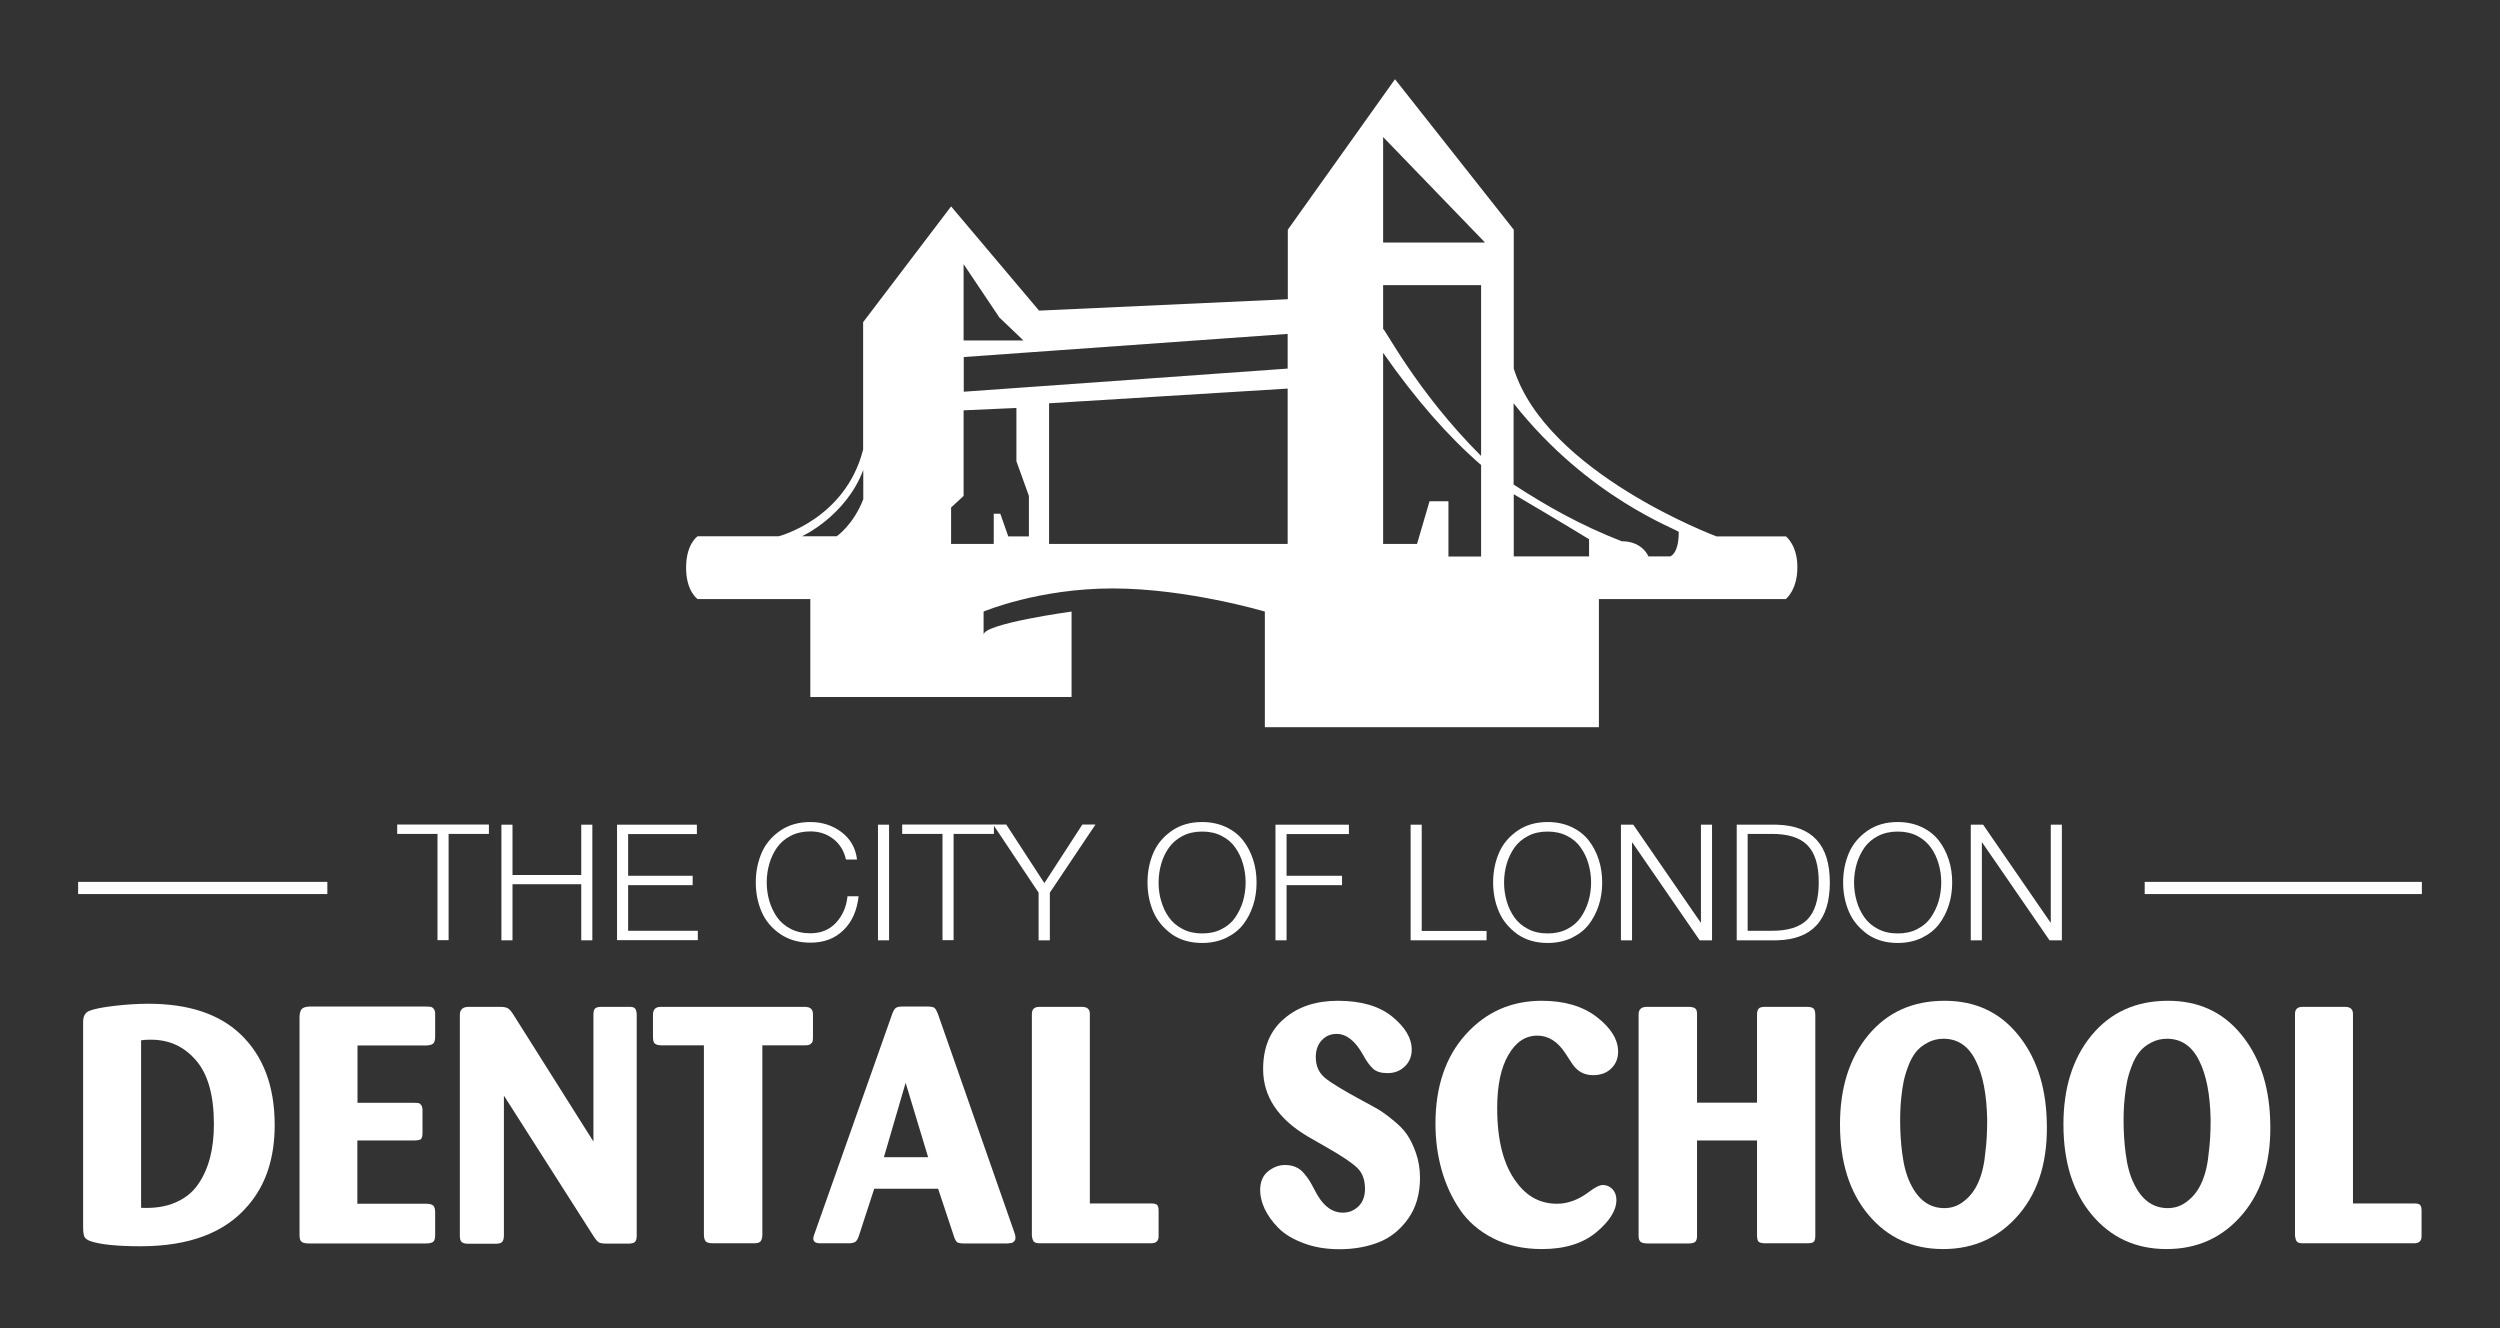 <?xml version="1.0" encoding="utf-8"?>
<!-- Generator: Adobe Illustrator 24.1.0, SVG Export Plug-In . SVG Version: 6.00 Build 0)  -->
<svg version="1.1" id="Layer_1" xmlns="http://www.w3.org/2000/svg" xmlns:xlink="http://www.w3.org/1999/xlink" x="0px" y="0px"
	 viewBox="0 0 160 85" style="enable-background:new 0 0 160 85;" xml:space="preserve">
<rect x="0" y="0" width="160" height="85" fill="#333333" stroke="none"/>
<style type="text/css">
	.st0{fill-rule:evenodd;clip-rule:evenodd;fill:none;}
	.st1{fill-rule:evenodd;clip-rule:evenodd;fill:#FFFFFF;}
	.st2{fill:#FFFFFF;}
</style>
<g>
  <path class="st1" d="M5.32,78.54V65.4c0-0.37,0.14-0.61,0.41-0.71c0.27-0.11,0.79-0.22,1.55-0.31c0.76-0.09,1.5-0.14,2.22-0.14
    c2.54,0,4.5,0.64,5.87,1.93c1.47,1.39,2.21,3.33,2.21,5.83c0,2.13-0.57,3.85-1.72,5.17c-1.47,1.73-3.76,2.59-6.86,2.59
    c-1.5,0-2.57-0.11-3.19-0.32c-0.21-0.07-0.35-0.17-0.41-0.29C5.35,79.03,5.32,78.83,5.32,78.54z M9.03,66.58V77.3
    c0.84,0.04,1.58-0.07,2.2-0.34c0.62-0.27,1.11-0.66,1.46-1.18c0.35-0.51,0.6-1.09,0.76-1.72c0.16-0.63,0.24-1.33,0.24-2.12
    c0-1.83-0.38-3.19-1.14-4.07c-0.76-0.89-1.72-1.33-2.89-1.33C9.4,66.54,9.2,66.55,9.03,66.58z"/>
  <path class="st1" d="M26.47,72.99h-3.6v4.05h4.42c0.2,0,0.34,0.04,0.43,0.11c0.08,0.07,0.13,0.21,0.13,0.43v1.46
    c0,0.21-0.04,0.36-0.12,0.43c-0.08,0.07-0.23,0.11-0.46,0.11h-7.5c-0.21,0-0.37-0.03-0.46-0.1c-0.09-0.06-0.14-0.2-0.14-0.42v-14
    c0.01-0.23,0.06-0.39,0.14-0.48c0.08-0.09,0.24-0.15,0.48-0.16h7.46c0.14,0,0.25,0.01,0.32,0.02c0.07,0.01,0.14,0.06,0.19,0.13
    c0.06,0.07,0.09,0.18,0.09,0.32v1.46c0,0.23-0.05,0.38-0.14,0.45c-0.09,0.07-0.25,0.11-0.46,0.11h-4.37v3.67h3.62
    c0.13,0,0.23,0.01,0.29,0.02c0.06,0.01,0.12,0.06,0.17,0.13c0.05,0.07,0.08,0.18,0.08,0.32v1.46c0,0.21-0.04,0.35-0.12,0.41
    C26.84,72.96,26.69,72.99,26.47,72.99z"/>
  <path class="st1" d="M32.84,64.91l5.14,8.15v-8.15c0-0.18,0.04-0.31,0.11-0.37c0.07-0.06,0.19-0.1,0.36-0.1h1.78
    c0.21-0.01,0.35,0.02,0.42,0.11c0.06,0.09,0.1,0.22,0.1,0.41v14.13c0,0.19-0.04,0.31-0.11,0.39c-0.07,0.07-0.21,0.11-0.41,0.11
    h-1.39c-0.24,0-0.41-0.02-0.5-0.07c-0.09-0.05-0.21-0.18-0.35-0.4l-5.74-9v8.94c0,0.2-0.04,0.34-0.11,0.42
    c-0.07,0.08-0.21,0.12-0.43,0.12h-1.74c-0.2,0-0.34-0.04-0.42-0.11c-0.08-0.07-0.12-0.2-0.12-0.39V64.95
    c0-0.34,0.19-0.51,0.56-0.51h2.04c0.21,0,0.37,0.03,0.47,0.09C32.6,64.58,32.71,64.71,32.84,64.91z"/>
  <path class="st1" d="M51.55,66.9h-2.76v12.11c0,0.2-0.04,0.34-0.11,0.43c-0.07,0.09-0.21,0.13-0.41,0.13h-2.64
    c-0.23,0-0.38-0.04-0.46-0.12c-0.08-0.08-0.12-0.23-0.12-0.46V66.9h-2.72c-0.2,0-0.34-0.04-0.42-0.11
    c-0.08-0.07-0.12-0.21-0.12-0.43v-1.41c0-0.34,0.16-0.51,0.49-0.51h9.24c0.34,0,0.51,0.16,0.51,0.47v1.46
    c0,0.11-0.01,0.2-0.02,0.27c-0.01,0.06-0.06,0.12-0.14,0.18C51.81,66.87,51.7,66.9,51.55,66.9z"/>
  <path class="st1" d="M61.05,79.12l-1.01-3.04h-4.09l-0.99,3.04c-0.06,0.17-0.13,0.29-0.21,0.35c-0.09,0.06-0.22,0.1-0.41,0.1
    h-1.86c-0.29,0-0.43-0.11-0.43-0.32c0-0.06,0.04-0.19,0.11-0.38l4.95-14c0.07-0.19,0.15-0.31,0.22-0.36
    c0.08-0.06,0.21-0.09,0.4-0.09h1.67c0.2,0,0.34,0.03,0.41,0.09c0.07,0.06,0.14,0.18,0.21,0.36l4.91,14.04
    c0.04,0.1,0.06,0.2,0.06,0.3c0,0.1-0.03,0.18-0.09,0.24c-0.06,0.06-0.11,0.09-0.16,0.1c-0.05,0.01-0.13,0.02-0.25,0.03h-2.83
    c-0.19,0-0.32-0.03-0.41-0.08C61.18,79.43,61.11,79.31,61.05,79.12z M56.57,74.06h2.83l-1.44-4.76L56.57,74.06z"/>
  <path class="st1" d="M69.75,64.89v12.13h3.92c0.19,0,0.31,0.03,0.38,0.09c0.06,0.06,0.1,0.18,0.1,0.36v1.65
    c0,0.3-0.16,0.45-0.47,0.45h-7.14c-0.19,0-0.31-0.04-0.38-0.11c-0.06-0.07-0.1-0.2-0.12-0.39V64.89c0-0.3,0.16-0.45,0.47-0.45
    h2.74C69.59,64.44,69.75,64.59,69.75,64.89z"/>
  <path class="st1" d="M84.89,73.42l-1.2-0.69c-1.9-1.13-2.85-2.56-2.85-4.31c0-1.39,0.45-2.46,1.34-3.22
    c0.89-0.77,2.04-1.15,3.44-1.15c1.5,0,2.66,0.34,3.49,1.02c0.83,0.68,1.24,1.38,1.24,2.11c0,0.43-0.15,0.79-0.44,1.07
    c-0.29,0.28-0.66,0.43-1.1,0.43c-0.41,0-0.73-0.09-0.93-0.28c-0.21-0.19-0.43-0.49-0.65-0.9c-0.5-0.89-1.06-1.33-1.69-1.33
    c-0.39,0-0.7,0.14-0.95,0.41c-0.25,0.27-0.38,0.63-0.38,1.07c0,0.56,0.19,0.99,0.56,1.31c0.37,0.32,1.18,0.81,2.42,1.48
    c0.43,0.23,0.76,0.41,1,0.55c0.24,0.14,0.55,0.36,0.94,0.68c0.39,0.31,0.7,0.62,0.91,0.93c0.22,0.31,0.41,0.71,0.58,1.19
    c0.17,0.49,0.26,1.02,0.26,1.59c0,1.03-0.25,1.9-0.76,2.62c-0.51,0.71-1.14,1.22-1.89,1.51c-0.75,0.29-1.58,0.44-2.5,0.44
    c-0.86,0-1.63-0.13-2.31-0.39c-0.69-0.26-1.22-0.58-1.61-0.98c-0.39-0.39-0.67-0.8-0.87-1.21c-0.19-0.41-0.29-0.81-0.29-1.2
    c0-0.53,0.17-0.93,0.5-1.2c0.34-0.27,0.7-0.41,1.08-0.41c0.26,0,0.49,0.04,0.69,0.13c0.2,0.08,0.38,0.22,0.54,0.41
    c0.16,0.19,0.27,0.34,0.35,0.47c0.08,0.13,0.18,0.31,0.31,0.56c0.49,0.99,1.09,1.48,1.82,1.48c0.4,0,0.73-0.14,1.01-0.41
    c0.27-0.27,0.41-0.64,0.41-1.11c0-0.59-0.17-1.04-0.51-1.36C86.49,74.39,85.84,73.96,84.89,73.42z"/>
  <path class="st1" d="M100.62,68.08l-0.45-0.69c-0.49-0.74-1.08-1.11-1.78-1.11c-0.76,0-1.38,0.41-1.85,1.23
    c-0.48,0.82-0.72,1.95-0.72,3.4c0,2.09,0.41,3.67,1.24,4.76c0.67,0.92,1.54,1.37,2.59,1.37c0.7,0,1.39-0.26,2.06-0.77
    c0.37-0.28,0.66-0.43,0.88-0.43c0.23,0,0.43,0.09,0.6,0.26c0.17,0.17,0.26,0.4,0.26,0.69c0,0.67-0.43,1.36-1.29,2.08
    c-0.86,0.71-2.01,1.07-3.47,1.07c-1.19,0-2.23-0.23-3.13-0.69c-0.9-0.46-1.61-1.07-2.13-1.84c-0.52-0.77-0.91-1.62-1.17-2.55
    c-0.26-0.93-0.39-1.91-0.39-2.94c0-2.39,0.65-4.29,1.94-5.72c1.29-1.43,2.91-2.15,4.86-2.15c1.46,0,2.64,0.35,3.54,1.05
    c0.9,0.7,1.35,1.44,1.35,2.21c0,0.43-0.15,0.79-0.44,1.07c-0.29,0.29-0.68,0.43-1.17,0.43
    C101.39,68.81,100.95,68.57,100.62,68.08z"/>
  <path class="st1" d="M112.45,79.04v-6.05h-3.84v6.11c0,0.19-0.04,0.31-0.12,0.38c-0.08,0.06-0.21,0.1-0.4,0.1h-2.66
    c-0.21,0-0.36-0.04-0.44-0.11c-0.08-0.07-0.12-0.2-0.12-0.39V64.93c0-0.33,0.17-0.49,0.52-0.49h2.68c0.19,0,0.32,0.03,0.41,0.09
    c0.09,0.06,0.13,0.18,0.13,0.36v5.68h3.84v-5.64c0-0.17,0.03-0.3,0.1-0.37c0.06-0.08,0.19-0.12,0.37-0.12h2.74
    c0.2,0,0.34,0.04,0.41,0.11c0.07,0.07,0.11,0.21,0.11,0.41V79.1c0,0.2-0.04,0.33-0.12,0.39c-0.08,0.06-0.22,0.08-0.42,0.08h-2.68
    c-0.21,0-0.35-0.04-0.42-0.11C112.48,79.39,112.45,79.25,112.45,79.04z"/>
  <path class="st1" d="M130.99,71.64c0.1,2.53-0.48,4.54-1.75,6.05c-1.27,1.5-2.89,2.25-4.88,2.25c-1.96,0-3.55-0.73-4.77-2.18
    c-1.22-1.45-1.83-3.38-1.83-5.8c0-2.34,0.6-4.25,1.81-5.71c1.21-1.46,2.83-2.2,4.88-2.2c1.93,0,3.48,0.7,4.65,2.11
    C130.28,67.57,130.91,69.4,130.99,71.64z M127.18,71.66c-0.03-1.6-0.27-2.87-0.74-3.79c-0.46-0.93-1.15-1.39-2.05-1.39
    c-0.37,0-0.71,0.08-1.02,0.25c-0.31,0.16-0.56,0.36-0.75,0.6c-0.19,0.24-0.36,0.54-0.49,0.9c-0.14,0.36-0.24,0.7-0.3,1
    c-0.06,0.3-0.11,0.64-0.15,1.03c-0.04,0.39-0.06,0.68-0.06,0.87c-0.01,0.19-0.01,0.4-0.01,0.63c0,0.67,0.04,1.35,0.13,2.04
    c0.1,0.79,0.27,1.42,0.51,1.91c0.5,1.07,1.23,1.61,2.19,1.61c0.47,0,0.89-0.15,1.26-0.45c0.79-0.6,1.24-1.66,1.37-3.19
    C127.14,73.14,127.18,72.48,127.18,71.66z"/>
  <path class="st1" d="M145.29,71.64c0.1,2.53-0.48,4.54-1.75,6.05c-1.26,1.5-2.89,2.25-4.88,2.25c-1.96,0-3.55-0.73-4.77-2.18
    c-1.22-1.45-1.83-3.38-1.83-5.8c0-2.34,0.6-4.25,1.81-5.71c1.21-1.46,2.83-2.2,4.88-2.2c1.93,0,3.48,0.7,4.65,2.11
    C144.58,67.57,145.21,69.4,145.29,71.64z M141.48,71.66c-0.03-1.6-0.27-2.87-0.74-3.79c-0.46-0.93-1.15-1.39-2.05-1.39
    c-0.37,0-0.71,0.08-1.02,0.25c-0.31,0.16-0.56,0.36-0.75,0.6c-0.19,0.24-0.36,0.54-0.49,0.9c-0.14,0.36-0.24,0.7-0.3,1
    c-0.06,0.3-0.11,0.64-0.15,1.03c-0.04,0.39-0.06,0.68-0.06,0.87c-0.01,0.19-0.01,0.4-0.01,0.63c0,0.67,0.04,1.35,0.13,2.04
    c0.1,0.79,0.27,1.42,0.51,1.91c0.5,1.07,1.23,1.61,2.19,1.61c0.47,0,0.89-0.15,1.26-0.45c0.79-0.6,1.24-1.66,1.37-3.19
    C141.44,73.14,141.48,72.48,141.48,71.66z"/>
  <path class="st1" d="M150.59,64.89v12.13h3.92c0.19,0,0.31,0.03,0.37,0.09c0.06,0.06,0.1,0.18,0.1,0.36v1.65
    c0,0.3-0.16,0.45-0.47,0.45h-7.14c-0.19,0-0.31-0.04-0.37-0.11c-0.06-0.07-0.1-0.2-0.12-0.39V64.89c0-0.3,0.16-0.45,0.47-0.45
    h2.74C150.42,64.44,150.59,64.59,150.59,64.89z"/>

  <rect x="5" y="56.44" class="st1" width="15.95" height="0.78"/>
  <rect x="137.26" y="56.44" class="st1" width="17.74" height="0.78"/>

  <path class="st1" d="M25.42,53.37v-0.6h5.87v0.6h-2.58v6.8H28v-6.8H25.42z"/>
  <path class="st1" d="M32.09,60.18v-7.4h0.71v3.22h4.4v-3.22h0.71v7.4h-0.71v-3.59h-4.4v3.59H32.09z"/>
  <path class="st1" d="M39.49,60.18v-7.4h5.11v0.6H40.2v2.67h4.13v0.6H40.2v2.92h4.46v0.6H39.49z"/>
  <path class="st1" d="M54.85,55.01h-0.71c-0.12-0.56-0.4-1-0.81-1.32c-0.42-0.32-0.9-0.48-1.46-0.48c-0.47,0-0.89,0.09-1.26,0.28
    c-0.37,0.19-0.66,0.44-0.88,0.75c-0.22,0.31-0.38,0.66-0.49,1.03c-0.11,0.38-0.17,0.78-0.17,1.2c0,0.42,0.06,0.82,0.17,1.2
    c0.11,0.38,0.28,0.72,0.49,1.03c0.22,0.31,0.51,0.56,0.88,0.75c0.37,0.19,0.78,0.28,1.26,0.28c0.66,0,1.21-0.22,1.63-0.67
    c0.42-0.45,0.67-1.02,0.74-1.7h0.71c-0.1,0.91-0.42,1.64-0.97,2.17c-0.55,0.54-1.25,0.8-2.11,0.8c-0.75,0-1.39-0.18-1.93-0.55
    c-0.54-0.37-0.94-0.84-1.19-1.41c-0.25-0.57-0.38-1.21-0.38-1.9c0-0.69,0.13-1.32,0.38-1.9c0.25-0.57,0.65-1.04,1.19-1.41
    c0.54-0.37,1.18-0.55,1.93-0.55c0.74,0,1.4,0.21,1.98,0.64C54.43,53.69,54.76,54.27,54.85,55.01z"/>
  <path class="st1" d="M56.19,60.18v-7.4h0.71v7.4H56.19z"/>
  <path class="st1" d="M57.74,53.37v-0.6h5.87v0.6h-2.58v6.8h-0.71v-6.8H57.74z"/>
  <path class="st1" d="M66.47,60.18v-3.05l-2.91-4.36h0.84l2.44,3.75l2.43-3.75h0.84l-2.92,4.36v3.05H66.47z"/>
  <path class="st1" d="M73.82,58.37c-0.25-0.57-0.38-1.21-0.38-1.9c0-0.69,0.13-1.32,0.38-1.9c0.25-0.57,0.65-1.04,1.19-1.41
    c0.54-0.37,1.18-0.55,1.93-0.55c0.56,0,1.07,0.11,1.52,0.32c0.45,0.21,0.82,0.5,1.1,0.86c0.28,0.36,0.49,0.77,0.64,1.23
    c0.15,0.46,0.22,0.95,0.22,1.46c0,0.51-0.07,1-0.22,1.46c-0.15,0.46-0.36,0.87-0.64,1.23c-0.28,0.36-0.65,0.64-1.1,0.86
    c-0.45,0.21-0.96,0.32-1.52,0.32c-0.75,0-1.39-0.18-1.93-0.55C74.47,59.41,74.07,58.94,73.82,58.37z M74.32,55.28
    c-0.11,0.38-0.17,0.78-0.17,1.2c0,0.42,0.05,0.82,0.17,1.2c0.11,0.38,0.27,0.72,0.49,1.03c0.22,0.31,0.51,0.56,0.88,0.75
    c0.37,0.19,0.78,0.28,1.25,0.28c0.47,0,0.89-0.09,1.25-0.28c0.37-0.19,0.66-0.44,0.87-0.75c0.21-0.31,0.38-0.66,0.49-1.03
    c0.11-0.38,0.17-0.78,0.17-1.2c0-0.42-0.06-0.82-0.17-1.2c-0.11-0.38-0.27-0.72-0.49-1.03c-0.21-0.31-0.5-0.56-0.87-0.75
    c-0.37-0.19-0.78-0.28-1.25-0.28c-0.47,0-0.89,0.09-1.25,0.28c-0.37,0.19-0.66,0.44-0.88,0.75
    C74.59,54.56,74.43,54.9,74.32,55.28z"/>
  <path class="st1" d="M81.63,60.18v-7.4h4.7v0.6h-3.99v2.67h3.55v0.6h-3.55v3.53H81.63z"/>
  <path class="st1" d="M90.28,60.18v-7.4h0.71v6.8h4.15v0.6H90.28z"/>
  <path class="st1" d="M95.94,58.37c-0.25-0.57-0.38-1.21-0.38-1.9c0-0.69,0.13-1.32,0.38-1.9c0.25-0.57,0.65-1.04,1.19-1.41
    c0.54-0.37,1.18-0.55,1.93-0.55c0.56,0,1.07,0.11,1.52,0.32c0.45,0.21,0.82,0.5,1.1,0.86c0.28,0.36,0.49,0.77,0.64,1.23
    c0.15,0.46,0.22,0.95,0.22,1.46c0,0.51-0.07,1-0.22,1.46c-0.15,0.46-0.36,0.87-0.64,1.23c-0.28,0.36-0.65,0.64-1.1,0.86
    c-0.45,0.21-0.96,0.32-1.52,0.32c-0.75,0-1.39-0.18-1.93-0.55C96.59,59.41,96.19,58.94,95.94,58.37z M96.43,55.28
    c-0.11,0.38-0.17,0.78-0.17,1.2c0,0.42,0.06,0.82,0.17,1.2c0.11,0.38,0.27,0.72,0.49,1.03c0.22,0.31,0.51,0.56,0.88,0.75
    c0.37,0.19,0.78,0.28,1.25,0.28c0.47,0,0.89-0.09,1.25-0.28c0.37-0.19,0.66-0.44,0.87-0.75c0.21-0.31,0.38-0.66,0.49-1.03
    c0.11-0.38,0.17-0.78,0.17-1.2c0-0.42-0.06-0.82-0.17-1.2c-0.11-0.38-0.27-0.72-0.49-1.03c-0.21-0.31-0.5-0.56-0.87-0.75
    c-0.37-0.19-0.78-0.28-1.25-0.28c-0.47,0-0.89,0.09-1.25,0.28c-0.37,0.19-0.66,0.44-0.88,0.75
    C96.71,54.56,96.54,54.9,96.43,55.28z"/>
  <path class="st1" d="M103.74,60.18v-7.4h0.79l4.31,6.26h0.02v-6.26h0.71v7.4h-0.79l-4.31-6.26h-0.02v6.26H103.74z"/>
  <path class="st1" d="M111.15,60.18v-7.4h2.56c2.27,0.06,3.4,1.29,3.4,3.7c0,2.41-1.13,3.65-3.4,3.7H111.15z M111.85,53.37v6.2
    h1.5c1.06,0.01,1.84-0.23,2.32-0.72c0.48-0.49,0.73-1.28,0.73-2.38c0-1.1-0.24-1.89-0.73-2.38c-0.48-0.49-1.26-0.73-2.32-0.72
    H111.85z"/>
  <path class="st1" d="M118.34,58.37c-0.25-0.57-0.38-1.21-0.38-1.9c0-0.69,0.13-1.32,0.38-1.9c0.25-0.57,0.65-1.04,1.19-1.41
    c0.54-0.37,1.18-0.55,1.93-0.55c0.56,0,1.07,0.11,1.52,0.32c0.45,0.21,0.82,0.5,1.1,0.86c0.28,0.36,0.49,0.77,0.64,1.23
    c0.15,0.46,0.22,0.95,0.22,1.46c0,0.51-0.07,1-0.22,1.46c-0.15,0.46-0.36,0.87-0.64,1.23c-0.28,0.36-0.65,0.64-1.1,0.86
    c-0.45,0.21-0.96,0.32-1.52,0.32c-0.75,0-1.39-0.18-1.93-0.55C118.99,59.41,118.59,58.94,118.34,58.37z M118.83,55.28
    c-0.11,0.38-0.17,0.78-0.17,1.2c0,0.42,0.06,0.82,0.17,1.2c0.11,0.38,0.27,0.72,0.49,1.03c0.22,0.31,0.51,0.56,0.88,0.75
    c0.37,0.19,0.78,0.28,1.26,0.28c0.47,0,0.89-0.09,1.25-0.28c0.37-0.19,0.66-0.44,0.87-0.75c0.21-0.31,0.38-0.66,0.49-1.03
    c0.11-0.38,0.17-0.78,0.17-1.2c0-0.42-0.06-0.82-0.17-1.2c-0.11-0.38-0.27-0.72-0.49-1.03c-0.22-0.31-0.51-0.56-0.87-0.75
    c-0.37-0.19-0.79-0.28-1.25-0.28c-0.47,0-0.89,0.09-1.26,0.28c-0.37,0.19-0.66,0.44-0.88,0.75
    C119.11,54.56,118.94,54.9,118.83,55.28z"/>
  <path class="st1" d="M126.13,60.18v-7.4h0.79l4.31,6.26h0.02v-6.26h0.71v7.4h-0.79l-4.31-6.26h-0.02v6.26H126.13z"/>

  <path class="st1" d="M114.3,34.33h-4.44c0,0-10.89-4.06-12.98-10.74c0-2.09,0-8.89,0-8.89l-7.6-9.63l-6.86,9.63v4.45L66.5,19.88
    l-5.63-6.67l-5.63,7.41c0,0,0,6.39,0,8.15c-1.13,4.46-5.4,5.55-5.4,5.55h-5.19c0,0-0.74,0.48-0.74,2.01c0,1.53,0.74,2.01,0.74,2.01
    h7.21v6.27h16.72v-5.47c0,0-5.63,0.77-5.63,1.48c0-0.71,0-1.48,0-1.48s3.49-1.48,8.26-1.48c4.77,0,9.74,1.48,9.74,1.48v7.4h21.38
    v-8.2h11.96c0,0,0.74-0.57,0.74-2.01C115.05,34.9,114.3,34.33,114.3,34.33z M55.25,31.95c-0.64,1.65-1.7,2.37-1.7,2.37h-2.22
    c0,0,2.8-1.28,3.92-4.24C55.25,31.21,55.25,30.67,55.25,31.95z M61.68,16.92l2.28,3.4l1.54,1.47h-3.83V16.92z M65.86,34.33h-1.33
    l-0.51-1.45h-0.42v1.93h-2.73v-2.33l0.8-0.74v-5.48l3.38-0.15v3.41l0.8,2.22V34.33z M82.41,34.81H67.14v-9l15.27-0.94V34.81z
      M82.41,23.59l-20.73,1.48v-2.22l20.73-1.48V23.59z M88.52,14.7V8.77l6.52,6.75h-6.52V14.7z M88.52,18.25h6.27v6.81v0.74v3.38
    c-4.18-4.17-6.27-8.37-6.27-8.11V18.25z M94.79,31.74v3.88H92.7v-3.54h-1.21l-0.8,2.73h-2.17v-2.33V31v-6.67v-0.74v-1.01
    c2.09,3,4.18,5.37,6.27,7.18v0.5V31.74z M101.71,35.61h-2.22h-2.61v-2.39v-1.48c0,0,0-0.04,0-0.11c3.38,1.99,4.82,2.88,4.82,2.88
    v1.11H101.71z M106.89,35.61h-1.39c0,0-0.37-0.97-1.71-0.97c-2.67-1.04-4.83-2.27-6.92-3.63c0-1.31,0-4.04,0-5.2
    c4.82,6.12,10.57,8.09,10.57,8.24C107.44,35.47,106.89,35.61,106.89,35.61z"/>
</g>
</svg>
